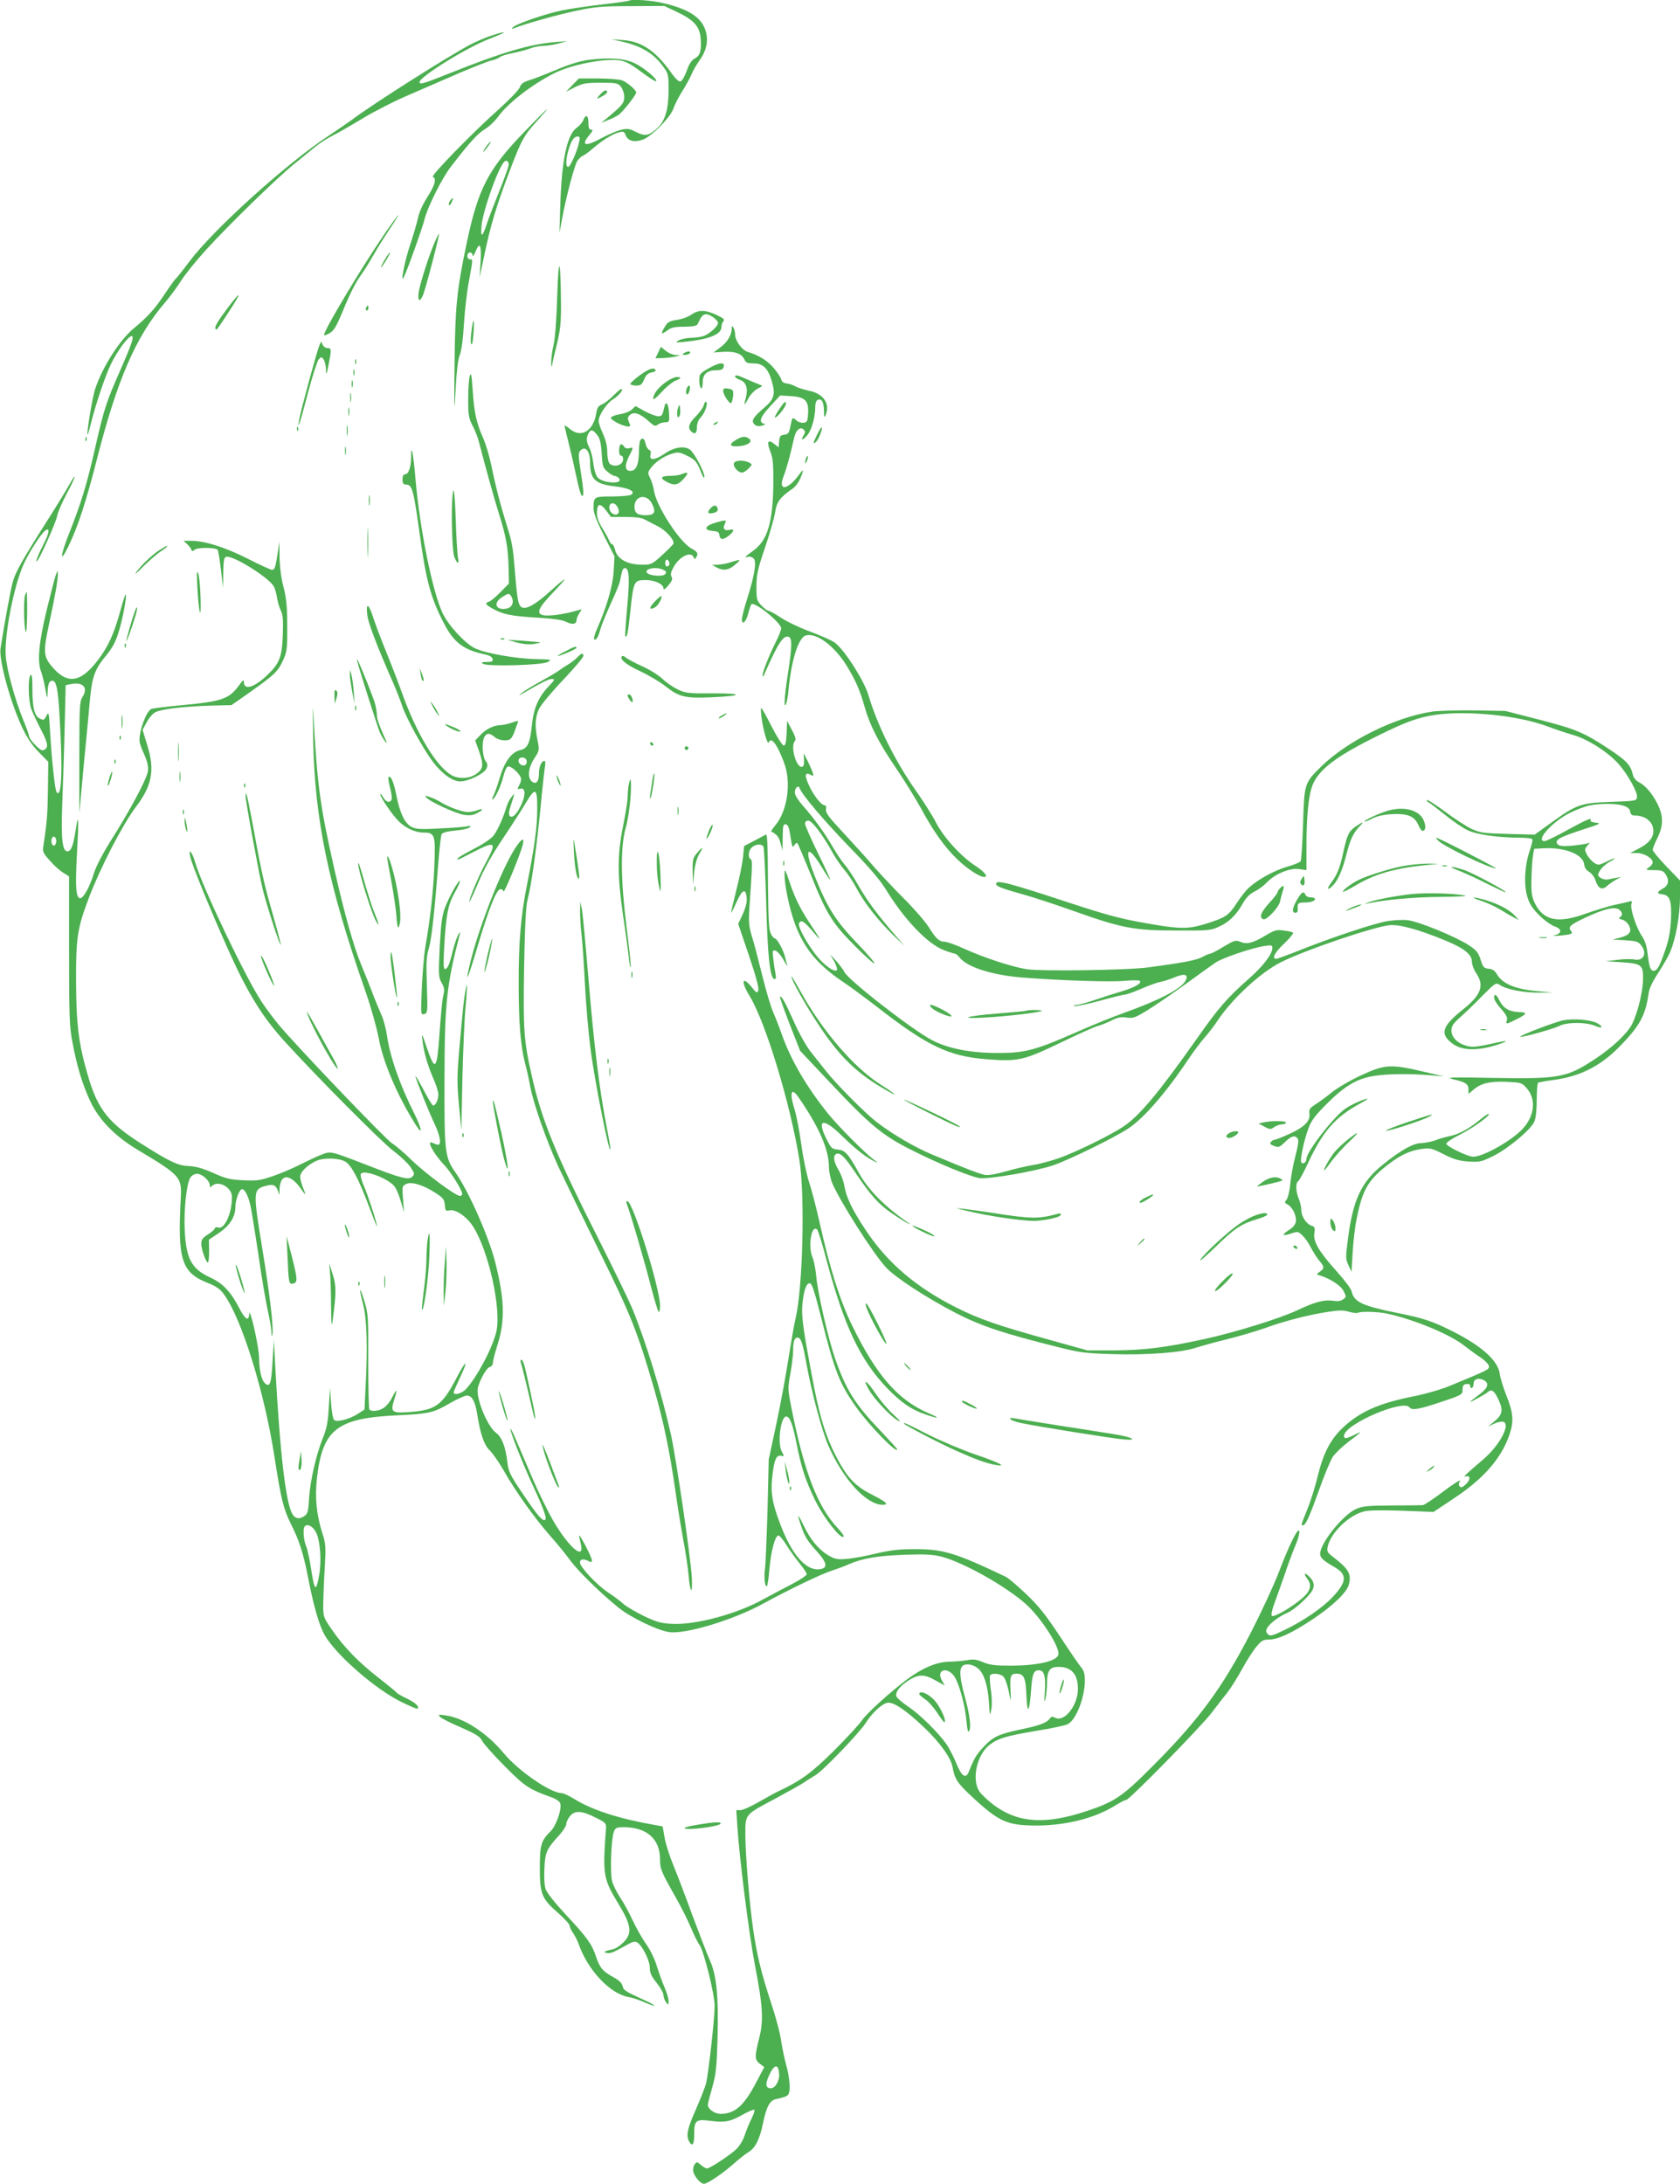 <?xml version="1.0" standalone="no"?>
<!DOCTYPE svg PUBLIC "-//W3C//DTD SVG 20010904//EN"
 "http://www.w3.org/TR/2001/REC-SVG-20010904/DTD/svg10.dtd">
<svg version="1.0" xmlns="http://www.w3.org/2000/svg"
 width="985pt" height="1280pt" viewBox="0 0 985 1280"
 preserveAspectRatio="xMidYMid meet">
<g transform="translate(0,1280) scale(0.1,-0.1)"
fill="#4caf50" stroke="none">
<path d="M3689 12796 c-2 -2 -69 -12 -149 -21 -80 -9 -188 -25 -241 -35 -99
-20 -274 -80 -293 -101 -8 -9 -6 -10 9 -4 65 26 255 79 364 102 110 23 150 27
321 27 l195 1 72 -34 c100 -47 135 -85 141 -155 6 -73 -3 -103 -35 -119 -18
-10 -33 -32 -47 -73 -12 -33 -28 -60 -37 -62 -9 -1 -29 17 -49 45 -92 132
-177 191 -288 198 l-67 5 62 -14 c117 -27 187 -70 244 -150 27 -36 29 -46 29
-131 0 -113 -19 -180 -62 -222 -51 -49 -75 -54 -128 -27 -39 20 -51 22 -88 13
-24 -5 -77 -28 -118 -50 -93 -51 -121 -43 -68 20 20 24 22 31 10 31 -12 0 -16
10 -16 40 0 44 -16 53 -30 16 -5 -13 -22 -33 -39 -45 -57 -41 -88 -191 -96
-456 l-5 -160 16 85 c25 134 72 310 89 337 9 13 24 27 33 30 9 4 37 24 62 46
53 46 114 83 152 92 24 6 29 3 37 -19 13 -32 49 -42 98 -25 51 16 164 131 182
184 7 22 30 67 51 100 21 33 45 77 54 98 8 21 29 57 46 81 41 56 54 114 39
169 -21 80 -93 130 -239 166 -73 19 -199 28 -211 17z m-293 -826 c-9 -49 -50
-143 -63 -148 -17 -5 -17 43 1 102 16 54 32 76 53 76 12 0 14 -7 9 -30z"/>
<path d="M2880 12591 c-30 -10 -83 -32 -116 -49 -118 -60 -581 -353 -699 -443
-22 -16 -80 -56 -130 -89 -251 -164 -680 -551 -824 -742 -40 -54 -77 -100 -82
-103 -5 -4 -33 -43 -63 -88 -57 -87 -103 -137 -181 -201 -85 -70 -188 -233
-229 -362 -15 -48 -49 -254 -43 -261 2 -1 9 21 16 50 34 134 86 289 121 362
38 79 102 165 122 165 16 0 2 -44 -69 -205 -80 -182 -93 -221 -144 -445 -47
-210 -85 -334 -151 -499 -56 -141 -60 -193 -6 -81 55 113 103 261 164 500 122
478 230 727 404 930 26 30 68 87 92 125 25 39 92 122 150 185 135 148 423 428
519 504 41 33 94 76 119 97 25 20 70 49 100 64 30 15 110 61 178 102 68 41
189 103 270 137 81 35 215 93 297 129 83 35 166 68 185 72 19 4 42 13 50 20 8
7 43 18 77 24 35 7 79 19 98 26 19 8 54 15 77 16 24 0 66 7 93 14 l50 14 -65
-5 c-156 -13 -314 -60 -615 -180 -160 -64 -185 -72 -185 -55 0 31 276 202 406
252 110 42 118 54 14 20z"/>
<path d="M3450 12449 c-50 -7 -113 -26 -190 -59 -63 -26 -135 -54 -159 -61
-32 -10 -46 -20 -53 -40 -5 -15 -60 -72 -121 -127 -157 -140 -405 -394 -389
-399 23 -8 12 -50 -33 -119 -27 -43 -49 -91 -55 -125 -7 -30 -27 -100 -46
-156 -33 -98 -60 -242 -34 -183 26 57 108 289 119 334 17 71 103 242 153 307
110 143 160 198 201 222 25 15 60 48 79 75 57 78 195 185 324 251 105 53 296
90 389 77 34 -6 65 -22 126 -68 44 -33 83 -58 86 -54 10 10 -66 75 -121 103
-59 31 -153 38 -276 22z"/>
<path d="M3356 12301 l-38 -39 53 27 c47 23 66 26 152 26 92 0 100 -2 118 -24
10 -13 19 -39 19 -58 0 -36 -10 -49 -90 -116 l-45 -37 39 16 c22 8 49 22 62
30 24 16 104 117 104 132 0 14 -53 60 -83 71 -16 6 -79 11 -141 11 l-112 0
-38 -39z"/>
<path d="M3535 12262 c-5 -4 -17 -16 -25 -26 -15 -19 -14 -19 18 -2 17 9 32
21 32 26 0 12 -11 13 -25 2z"/>
<path d="M3078 12031 c-216 -223 -274 -334 -342 -657 -59 -283 -67 -367 -71
-714 -3 -277 -2 -295 6 -148 6 113 14 180 24 205 10 24 20 92 25 183 5 80 18
195 30 255 24 132 23 125 5 125 -8 0 -15 9 -15 20 0 25 30 27 31 3 0 -10 7 -1
16 20 26 64 36 45 31 -55 l-6 -93 28 131 c37 176 70 286 147 489 71 187 84
211 168 303 95 105 54 69 -77 -67z m-96 -201 c-2 -12 -27 -82 -56 -154 -29
-72 -61 -156 -71 -186 -26 -81 -38 -87 -32 -15 7 83 91 324 130 373 15 19 32
8 29 -18z"/>
<path d="M2850 11940 c-12 -16 -19 -30 -16 -30 2 0 14 14 26 30 12 17 19 30
16 30 -2 0 -14 -13 -26 -30z"/>
<path d="M2640 11625 c-6 -8 -10 -19 -8 -26 2 -6 9 0 16 15 13 29 10 33 -8 11z"/>
<path d="M2247 11418 c-131 -192 -347 -553 -347 -581 0 -5 14 -1 32 10 25 14
39 38 73 118 51 124 78 177 120 235 17 25 46 72 65 105 18 33 59 99 92 148 32
48 56 87 54 87 -3 0 -43 -55 -89 -122z"/>
<path d="M2550 11383 c-33 -74 -87 -243 -95 -295 -7 -53 5 -63 24 -20 14 28
101 362 95 362 -2 0 -13 -21 -24 -47z"/>
<path d="M2268 11298 c-22 -34 -42 -74 -31 -63 14 15 55 85 50 85 -3 0 -11
-10 -19 -22z"/>
<path d="M3267 11065 c-4 -142 -13 -253 -22 -290 -8 -33 -14 -78 -13 -100 0
-25 2 -31 5 -15 2 14 15 71 29 126 20 85 24 125 23 240 -2 266 -14 287 -22 39z"/>
<path d="M1337 10998 c-61 -81 -82 -117 -73 -126 7 -7 3 -12 63 78 91 137 96
161 10 48z"/>
<path d="M2146 10995 c-3 -8 -1 -15 4 -15 6 0 10 7 10 15 0 8 -2 15 -4 15 -2
0 -6 -7 -10 -15z"/>
<path d="M4052 10955 c-18 -13 -55 -26 -83 -30 -42 -6 -54 -12 -70 -39 -27
-44 -24 -50 12 -24 25 19 44 23 102 23 52 1 72 5 77 15 21 45 29 55 47 58 22
3 73 -33 73 -52 0 -17 -50 -63 -83 -75 -16 -6 -49 -11 -75 -11 -26 -1 -58 -7
-72 -15 -23 -13 -21 -14 30 -9 145 14 220 44 220 87 0 13 5 28 12 35 9 9 -1
17 -43 37 -66 30 -104 30 -147 0z"/>
<path d="M2766 10874 c-8 -60 -8 -99 1 -91 7 7 16 137 9 137 -2 0 -6 -21 -10
-46z"/>
<path d="M4290 10872 c0 -36 -27 -80 -69 -110 l-38 -28 61 4 c68 3 105 -11
121 -46 8 -18 18 -22 53 -22 56 0 85 -29 107 -104 23 -78 14 -107 -47 -158
-63 -54 -75 -75 -55 -95 11 -11 23 -13 44 -8 21 6 23 9 11 12 -32 8 -19 41 39
103 l57 62 64 -4 c83 -5 104 -27 100 -102 -3 -45 -6 -51 -26 -54 -13 -2 -32 4
-43 14 -23 21 -24 20 -35 -36 -8 -39 -13 -45 -36 -48 -23 -3 -27 -9 -30 -39
l-3 -35 -27 21 c-36 29 -44 12 -21 -47 15 -38 18 -73 17 -187 -2 -226 -34
-333 -118 -393 -50 -36 -55 -43 -28 -35 10 2 24 -3 32 -12 17 -20 2 -106 -41
-240 -16 -51 -29 -102 -29 -114 0 -39 24 -17 37 33 7 27 15 51 18 54 18 19
175 -108 175 -141 0 -10 -13 -43 -29 -75 -40 -79 -81 -182 -80 -201 0 -10 5
-6 11 9 81 183 111 229 143 217 20 -8 19 -56 -5 -213 -21 -135 -26 -216 -11
-179 5 11 12 52 15 90 18 176 59 300 102 311 61 15 163 -59 235 -173 53 -85
81 -148 109 -248 30 -107 83 -210 186 -361 47 -69 110 -171 141 -227 76 -141
143 -234 216 -304 57 -55 130 -103 157 -103 26 0 4 29 -51 65 -86 56 -187 168
-232 255 -20 40 -73 123 -116 184 -122 173 -227 384 -280 564 -27 88 -146 272
-199 307 -21 14 -85 42 -142 63 -58 21 -134 57 -169 80 -35 23 -69 42 -76 42
-6 0 -24 14 -41 31 -27 29 -29 35 -29 112 1 72 7 101 52 232 28 83 54 175 58
205 8 56 30 87 98 133 27 18 48 51 62 97 6 19 0 16 -22 -15 -67 -90 -123 -95
-89 -7 17 43 40 126 62 226 10 45 36 68 56 48 10 -10 10 -17 0 -33 -21 -33 -7
-33 21 0 26 31 47 106 47 167 0 23 6 37 16 41 22 8 34 -14 35 -67 0 -34 2 -40
9 -25 29 68 -11 128 -98 145 -31 7 -66 18 -78 25 -11 7 -34 15 -50 17 -19 2
-30 10 -33 23 -2 10 -21 40 -43 66 -38 45 -89 77 -153 96 -34 10 -75 65 -75
102 0 14 -5 33 -10 41 -8 12 -10 11 -10 -8z"/>
<path d="M1872 10774 c-15 -36 -107 -375 -117 -429 -14 -80 4 -27 50 150 26
99 55 188 63 198 16 17 17 17 29 1 7 -10 14 -36 14 -58 1 -38 3 -35 15 24 18
90 18 100 -6 100 -12 0 -24 9 -29 21 -7 21 -8 20 -19 -7z"/>
<path d="M3859 10734 l-16 -34 36 1 c20 0 54 4 76 8 38 8 38 9 8 10 -17 0 -44
12 -60 25 l-28 23 -16 -33z"/>
<path d="M4010 10730 c-12 -8 -11 -10 7 -10 12 0 25 5 28 10 8 13 -15 13 -35
0z"/>
<path d="M2082 10680 c0 -14 2 -19 5 -12 2 6 2 18 0 25 -3 6 -5 1 -5 -13z"/>
<path d="M4153 10640 c-50 -29 -53 -33 -53 -70 0 -21 5 -42 10 -45 6 -4 10 10
10 34 0 48 26 71 81 71 28 0 38 5 42 20 8 30 -28 26 -90 -10z"/>
<path d="M2072 10615 c0 -16 2 -22 5 -12 2 9 2 23 0 30 -3 6 -5 -1 -5 -18z"/>
<path d="M3748 10598 c-31 -23 -55 -46 -52 -50 3 -4 19 -8 35 -8 25 0 33 6 45
35 11 26 22 37 44 42 16 3 27 9 24 14 -11 18 -40 8 -96 -33z"/>
<path d="M2754 10595 c-5 -16 -9 -77 -9 -135 0 -93 3 -111 26 -155 14 -27 31
-70 37 -95 45 -173 88 -327 117 -420 43 -136 54 -202 57 -318 l2 -92 -49 -50
c-27 -28 -57 -53 -67 -56 -27 -8 -22 -18 20 -41 60 -34 109 -44 258 -53 99 -6
151 -13 174 -25 35 -18 60 -14 60 10 0 9 7 26 16 40 l15 24 -52 -14 c-72 -19
-153 -28 -178 -20 -37 11 -23 43 54 124 41 43 75 81 75 85 0 4 -34 -24 -77
-63 -87 -80 -147 -115 -173 -101 -21 11 -27 39 -40 200 -13 158 -16 176 -50
285 -35 112 -65 227 -90 351 -11 52 -33 126 -50 163 -38 87 -50 144 -59 279
-6 88 -9 102 -17 77z m246 -1295 c15 -28 3 -59 -25 -66 -65 -16 -88 29 -33 65
41 26 45 26 58 1z"/>
<path d="M4310 10592 c0 -4 13 -13 30 -19 35 -13 47 -51 33 -105 -6 -21 -9
-38 -7 -38 1 0 13 17 24 39 12 21 36 45 54 54 28 14 29 16 11 22 -11 4 -44 18
-74 31 -57 26 -71 29 -71 16z"/>
<path d="M3903 10560 c-45 -33 -73 -70 -73 -96 0 -10 18 4 47 36 26 29 62 59
80 67 39 16 42 23 10 23 -13 0 -41 -14 -64 -30z"/>
<path d="M2062 10550 c0 -19 2 -27 5 -17 2 9 2 25 0 35 -3 9 -5 1 -5 -18z"/>
<path d="M4025 10519 c-6 -19 0 -38 9 -28 10 12 16 49 7 49 -5 0 -13 -9 -16
-21z"/>
<path d="M4240 10508 c0 -10 10 -32 22 -49 20 -26 23 -28 30 -12 3 10 7 30 7
44 1 22 -4 27 -29 31 -24 4 -30 1 -30 -14z"/>
<path d="M3596 10481 c-22 -22 -51 -45 -66 -51 -22 -9 -29 -20 -34 -52 -17
-105 -89 -148 -155 -92 -17 14 -31 23 -31 19 0 -3 11 -51 25 -106 14 -55 34
-143 45 -196 11 -53 24 -101 30 -107 15 -15 13 28 -6 146 -12 77 -13 102 -4
114 31 36 60 2 60 -70 0 -95 31 -124 147 -137 82 -9 122 -31 93 -49 -8 -5 -58
-10 -111 -10 -107 0 -109 -1 -109 -70 0 -26 18 -74 61 -159 l62 -122 -5 -87
c-5 -88 -42 -213 -98 -339 -13 -29 -20 -56 -16 -60 10 -10 24 13 37 62 6 22
33 87 59 145 27 58 51 116 54 130 14 71 17 80 31 80 24 0 28 -63 12 -232 -8
-90 -13 -165 -11 -167 10 -11 16 16 29 141 20 185 21 188 93 188 51 0 102 -24
102 -48 0 -12 8 -7 29 17 22 27 26 39 18 51 -7 13 -4 28 14 59 34 60 101 92
116 55 5 -13 7 -13 14 -2 15 23 10 33 -27 53 -70 38 -207 250 -220 340 -3 22
-13 55 -22 72 -15 31 -15 34 4 60 27 36 77 70 125 84 32 10 44 9 81 -9 53 -25
64 -37 88 -99 11 -29 19 -40 20 -27 0 28 -56 134 -83 157 -32 26 -94 17 -150
-22 -57 -39 -92 -42 -83 -7 4 16 1 26 -8 29 -8 3 -17 19 -21 36 -7 32 -19 39
-31 20 -4 -7 -8 -39 -8 -73 -2 -74 -18 -106 -51 -106 -32 0 -34 34 -5 90 25
49 25 49 -1 43 -14 -4 -25 0 -31 11 -5 9 -13 14 -19 11 -12 -8 -12 -65 0 -65
17 0 20 -29 5 -45 -21 -21 -61 -19 -74 4 -5 11 -10 41 -10 68 0 30 -10 68 -25
101 -14 30 -25 63 -25 75 0 33 47 104 85 127 34 21 65 60 47 60 -4 0 -25 -18
-46 -39z m-92 -234 c14 -19 20 -47 24 -107 4 -74 7 -82 34 -105 16 -14 35 -25
43 -25 7 0 18 -6 24 -14 30 -35 -93 -30 -125 5 -10 12 -21 45 -25 82 -4 34
-15 76 -23 92 -19 35 -20 59 -5 86 13 25 27 21 53 -14z m318 -398 c26 -50 16
-69 -36 -69 -48 0 -66 13 -66 49 0 66 71 80 102 20z m-200 -24 c8 -17 8 -29 1
-36 -13 -13 -41 -1 -48 22 -14 42 28 55 47 14z m-66 -20 l26 -35 87 0 c56 0
95 -5 111 -15 14 -7 48 -25 77 -40 48 -24 100 -82 91 -103 -2 -4 -31 -34 -65
-65 -60 -55 -65 -57 -117 -57 -89 0 -149 34 -161 91 -4 16 -11 29 -16 29 -5 0
-13 10 -18 23 -5 13 -23 45 -40 72 -20 32 -31 62 -31 85 0 61 17 66 56 15z
m367 -299 c6 -15 -1 -26 -15 -26 -4 0 -8 9 -8 20 0 23 15 27 23 6z m-32 -47
c16 -8 18 -13 8 -25 -12 -14 -84 -10 -103 6 -27 26 53 42 95 19z"/>
<path d="M2053 10470 c0 -25 2 -35 4 -22 2 12 2 32 0 45 -2 12 -4 2 -4 -23z"/>
<path d="M4126 10424 c-4 -14 -25 -43 -46 -64 -41 -40 -49 -67 -28 -88 21 -21
34 -13 34 23 0 22 8 43 22 58 25 26 45 84 32 92 -4 3 -11 -7 -14 -21z"/>
<path d="M4572 10406 c-18 -26 -31 -50 -29 -52 9 -9 69 66 65 82 -2 15 -11 8
-36 -30z"/>
<path d="M3895 10414 c-11 -50 -14 -54 -37 -54 -13 1 -48 14 -78 30 l-54 30
-22 -21 c-12 -11 -43 -23 -70 -27 -26 -4 -49 -13 -52 -20 -4 -13 70 -51 100
-52 15 0 16 4 6 25 -9 21 -9 29 4 42 23 22 60 10 108 -33 34 -31 42 -35 56
-23 9 7 28 13 42 14 26 0 27 3 25 49 -2 59 -19 83 -28 40z"/>
<path d="M3978 10417 c-12 -29 -10 -73 3 -60 6 6 9 26 7 44 -2 26 -5 30 -10
16z"/>
<path d="M2043 10385 c0 -22 2 -30 4 -17 2 12 2 30 0 40 -3 9 -5 -1 -4 -23z"/>
<path d="M4190 10320 c-9 -6 -10 -10 -3 -10 6 0 15 5 18 10 8 12 4 12 -15 0z"/>
<path d="M2033 10275 c0 -27 2 -38 4 -22 2 15 2 37 0 50 -2 12 -4 0 -4 -28z"/>
<path d="M1741 10284 c0 -11 3 -14 6 -6 3 7 2 16 -1 19 -3 4 -6 -2 -5 -13z"/>
<path d="M4792 10255 c-26 -53 -27 -62 -8 -45 15 12 41 78 34 85 -2 3 -14 -16
-26 -40z"/>
<path d="M501 10224 c0 -11 3 -14 6 -6 3 7 2 16 -1 19 -3 4 -6 -2 -5 -13z"/>
<path d="M4311 10219 c-44 -27 -29 -41 33 -33 49 7 71 29 45 45 -22 14 -41 11
-78 -12z"/>
<path d="M2023 10155 c0 -22 2 -30 4 -17 2 12 2 30 0 40 -3 9 -5 -1 -4 -23z"/>
<path d="M2410 10117 c0 -56 -15 -97 -35 -97 -10 0 -15 -10 -15 -30 0 -23 5
-30 19 -30 38 0 45 -27 81 -285 38 -278 65 -378 142 -527 59 -115 115 -157
243 -184 26 -6 41 -15 43 -26 3 -15 -4 -18 -35 -18 -31 -1 -35 -2 -20 -11 29
-17 345 -8 379 11 25 14 22 15 -70 17 -117 2 -297 34 -357 63 -58 28 -156 134
-190 206 -59 125 -134 494 -159 787 -13 154 -26 216 -26 124z"/>
<path d="M4726 10115 c-3 -9 -6 -22 -5 -28 0 -7 5 -1 10 12 5 13 8 26 5 28 -2
2 -6 -3 -10 -12z"/>
<path d="M4303 10085 c-7 -19 24 -55 47 -55 9 0 27 11 39 24 23 24 23 24 3 35
-31 16 -82 14 -89 -4z"/>
<path d="M3995 10020 c-11 -5 -41 -9 -67 -9 -55 -1 -61 -14 -18 -36 42 -22 63
-19 93 13 38 40 36 51 -8 32z"/>
<path d="M405 9957 c-16 -29 -74 -124 -130 -212 -145 -228 -186 -301 -201
-359 -12 -43 -52 -262 -71 -387 -10 -69 59 -320 129 -467 27 -57 57 -102 95
-140 l56 -57 -2 -165 c-2 -147 -6 -193 -27 -330 -5 -31 -1 -41 37 -83 23 -27
58 -59 78 -71 l36 -23 0 -434 c0 -381 2 -446 19 -534 26 -143 61 -258 108
-355 51 -107 144 -201 276 -280 249 -149 258 -159 252 -279 -20 -366 4 -440
159 -501 48 -19 71 -35 93 -65 105 -143 239 -574 298 -959 38 -244 52 -300 94
-385 50 -99 74 -173 101 -311 34 -176 67 -290 100 -346 67 -116 300 -318 449
-390 49 -24 91 -42 94 -39 12 12 -12 35 -62 59 -30 14 -57 30 -61 35 -3 6 -52
45 -108 89 -115 89 -203 180 -274 284 -47 69 -48 71 -48 147 1 42 4 137 9 211
7 123 6 141 -13 200 -36 112 -46 216 -32 333 34 282 119 346 481 362 176 8
203 15 299 71 42 24 86 44 98 44 31 0 49 -33 62 -115 17 -110 40 -176 72 -206
17 -16 53 -68 81 -116 70 -124 184 -283 272 -383 42 -47 93 -110 115 -140 43
-62 181 -197 286 -282 72 -58 226 -133 297 -144 93 -15 377 70 553 167 160 87
342 174 405 194 30 10 75 26 98 37 80 34 165 49 322 55 126 4 167 2 220 -11
130 -34 381 -175 498 -281 89 -81 200 -255 187 -295 -12 -37 -120 -62 -275
-63 -94 0 -124 3 -165 20 -41 17 -59 19 -95 12 -25 -4 -72 -8 -105 -9 -70 0
-156 -36 -245 -102 -105 -79 -238 -200 -266 -241 -15 -23 -89 -103 -163 -177
-133 -132 -196 -178 -331 -241 -19 -9 -71 -38 -115 -63 -44 -25 -90 -46 -104
-46 l-24 0 6 -92 c11 -181 68 -631 102 -810 48 -247 53 -330 26 -435 -27 -106
-27 -127 5 -150 l25 -19 -47 -89 c-72 -138 -126 -185 -209 -185 -35 0 -75 28
-75 53 0 6 12 53 26 102 22 78 26 116 31 285 7 243 -6 373 -43 455 -15 33 -62
155 -105 270 -42 116 -93 249 -113 297 -20 48 -42 117 -49 155 l-12 68 -45 8
c-211 37 -366 87 -472 152 -31 19 -64 35 -75 35 -65 0 -253 130 -339 233 -97
118 -234 208 -339 222 -45 7 -48 6 -35 -8 8 -9 64 -37 123 -62 88 -39 111 -53
124 -79 9 -17 68 -84 132 -148 118 -119 142 -135 273 -182 28 -10 50 -25 53
-37 10 -32 -24 -129 -56 -162 -57 -56 -64 -80 -64 -217 0 -152 11 -179 110
-265 36 -32 65 -64 65 -72 0 -8 9 -28 20 -43 11 -16 27 -46 34 -68 53 -150
183 -288 290 -307 21 -3 63 -17 94 -31 30 -13 57 -22 59 -20 3 2 -26 18 -64
35 -111 51 -117 55 -123 81 -4 17 -22 34 -55 52 -61 33 -79 54 -101 121 -23
71 -54 114 -177 245 -64 69 -110 127 -118 149 -7 21 -10 71 -7 122 4 95 12
113 90 198 21 24 38 51 38 61 0 11 9 31 21 46 28 36 70 34 150 -7 59 -29 64
-34 62 -62 -20 -275 -17 -296 73 -444 75 -124 82 -171 32 -223 -19 -20 -47
-40 -64 -43 -51 -11 -62 -18 -36 -22 22 -4 36 2 119 48 33 19 46 22 60 13 29
-18 73 -105 73 -148 0 -29 9 -50 40 -88 22 -28 40 -60 40 -72 0 -12 7 -31 15
-42 14 -18 14 -18 15 7 0 15 -11 51 -24 81 -13 29 -33 86 -45 124 -12 41 -38
94 -62 128 -22 31 -58 94 -79 139 -21 45 -54 106 -74 135 -19 29 -41 72 -47
95 -13 48 -6 247 10 290 9 24 16 27 58 27 136 0 213 -69 213 -190 0 -55 5 -68
94 -225 31 -55 70 -133 87 -174 17 -41 39 -86 50 -100 26 -37 89 -290 89 -359
0 -74 -37 -403 -51 -456 -6 -22 -33 -91 -60 -152 -50 -113 -57 -150 -39 -185
19 -34 30 -20 30 39 0 84 9 92 95 81 86 -11 113 -6 191 37 33 19 64 31 67 28
3 -4 -4 -27 -17 -53 -13 -25 -31 -69 -40 -97 -9 -28 -31 -64 -49 -81 -38 -36
-155 -113 -172 -113 -7 0 -23 9 -36 21 -22 19 -24 19 -37 2 -7 -10 -10 -29 -7
-43 8 -30 43 -70 62 -70 21 0 110 60 175 118 32 28 71 59 88 69 38 22 65 76
84 170 19 93 39 131 74 139 54 12 67 17 74 28 14 20 8 100 -12 170 -10 37 -24
102 -30 143 -5 41 -32 143 -60 226 -58 177 -83 282 -104 427 -22 153 -46 439
-46 556 0 123 -6 115 180 214 74 40 147 81 162 91 15 11 44 29 66 42 45 25
259 248 297 307 40 64 103 120 134 120 37 0 107 -48 207 -143 94 -89 160 -181
169 -235 12 -67 27 -92 104 -164 169 -158 213 -178 394 -178 173 1 342 45 460
120 26 16 53 30 60 30 18 0 437 427 501 511 31 41 73 95 94 121 20 26 59 88
86 138 27 50 65 108 84 130 28 34 39 40 72 40 53 0 134 38 252 116 121 80 203
159 216 205 17 64 0 93 -98 168 -27 20 -31 29 -26 54 17 83 126 188 217 209
27 6 114 7 224 3 l180 -7 120 80 c173 114 279 236 325 373 27 79 23 128 -20
235 -17 43 -34 98 -37 122 -10 77 -107 163 -273 247 -123 62 -172 78 -331 110
-202 41 -251 64 -264 125 -3 15 -42 67 -86 116 -106 118 -141 177 -133 226 5
31 2 37 -15 43 -31 10 -61 54 -61 90 0 18 -7 49 -15 68 -18 43 -20 93 -4 103
7 4 34 55 61 113 84 180 157 263 299 341 30 16 51 30 48 30 -19 0 -95 -33
-132 -59 -68 -47 -227 -252 -227 -293 0 -20 -19 -34 -30 -22 -10 11 15 129 42
202 17 45 40 75 107 142 103 103 173 145 267 162 79 14 211 16 334 6 l85 -7
-125 29 c-187 44 -223 41 -362 -24 -63 -29 -139 -74 -170 -99 -30 -25 -73 -56
-95 -70 -34 -22 -39 -29 -36 -54 7 -43 -28 -78 -114 -118 -42 -19 -81 -35 -88
-35 -7 0 -17 -6 -23 -13 -9 -10 -4 -16 18 -24 26 -10 32 -8 64 23 37 36 57 42
74 21 8 -9 4 -38 -13 -103 -13 -49 -27 -124 -30 -165 -4 -41 -14 -81 -22 -91
-13 -15 -12 -18 6 -28 28 -14 53 -65 49 -98 -2 -18 -15 -35 -40 -51 -47 -30
-41 -39 12 -21 38 13 42 12 66 -11 14 -13 37 -45 49 -70 13 -25 35 -60 49 -77
32 -37 32 -47 4 -66 -21 -15 -21 -16 -2 -21 63 -19 127 -61 142 -93 16 -32 16
-35 -3 -48 -13 -10 -32 -13 -60 -8 -52 7 -106 -7 -209 -56 -102 -48 -369 -131
-546 -169 -224 -49 -351 -65 -525 -66 l-160 0 -230 64 c-292 81 -403 119 -540
188 -233 117 -402 261 -528 451 -80 120 -115 193 -126 259 -4 26 -19 69 -34
94 -30 51 -35 87 -12 96 22 8 49 -19 108 -107 90 -134 138 -188 211 -238 39
-27 82 -54 96 -61 21 -10 22 -9 6 1 -139 96 -236 194 -292 296 -61 110 -79
130 -122 134 -34 3 -39 8 -64 57 -63 124 -23 133 91 21 79 -77 139 -124 191
-149 21 -10 20 -8 -5 10 -56 43 -207 194 -268 269 -128 159 -221 317 -275 472
-17 48 -41 108 -52 133 -11 25 -39 119 -61 208 -22 89 -49 193 -61 230 -17 56
-19 84 -15 155 19 273 19 289 8 296 -17 11 -13 51 7 69 22 20 58 22 68 5 4 -7
11 -152 16 -323 8 -315 22 -445 47 -453 10 -3 12 3 8 29 -4 19 -10 58 -13 88
-6 49 -5 53 12 49 10 -2 32 -26 47 -53 16 -28 26 -42 23 -33 -3 9 -10 34 -15
55 -12 43 -46 103 -59 103 -5 0 -15 12 -23 28 -11 21 -14 83 -16 267 -2 265
-4 317 -13 313 -3 -2 -33 -17 -66 -35 l-61 -32 -7 -68 c-4 -37 -22 -125 -40
-195 -18 -71 -31 -128 -29 -128 2 0 17 30 33 66 33 72 53 80 58 20 2 -24 -6
-56 -23 -94 l-27 -57 63 -185 c42 -126 60 -192 55 -205 -7 -18 -10 -17 -38 18
-57 71 -66 35 -13 -51 94 -154 240 -634 292 -962 33 -208 20 -746 -22 -925 -8
-33 -26 -136 -41 -230 -14 -93 -46 -267 -71 -385 l-46 -215 -7 -295 c-5 -162
-11 -318 -15 -347 -7 -50 0 -111 12 -99 3 3 10 47 14 98 9 107 34 198 53 198
7 0 29 -26 49 -59 20 -32 55 -80 77 -107 22 -27 40 -54 40 -61 0 -7 -39 -33
-87 -58 -49 -25 -124 -65 -168 -89 -151 -85 -396 -151 -533 -144 -65 3 -91 10
-167 46 -49 24 -103 56 -120 71 -16 15 -56 45 -88 66 -66 43 -167 150 -167
177 0 20 21 23 51 8 15 -9 19 -7 19 6 0 15 -66 144 -74 144 -2 0 2 -18 7 -40
31 -113 -61 -41 -160 127 -31 54 -86 166 -121 248 -36 83 -78 183 -95 222 -17
40 -32 71 -34 69 -7 -7 75 -214 136 -344 63 -135 82 -192 63 -192 -18 0 -49
38 -132 162 -69 102 -79 124 -85 175 -10 91 -33 150 -66 174 -46 33 -109 176
-109 249 0 37 49 132 72 138 10 2 18 13 18 26 0 11 12 57 26 101 46 143 43
268 -13 488 -38 150 -154 413 -234 527 -61 87 -64 117 -63 540 1 448 11 551
90 855 4 15 1 14 -10 -5 -8 -14 -22 -56 -32 -95 -19 -80 -30 -105 -46 -105 -8
0 -9 35 -4 123 11 195 22 253 62 325 20 35 33 66 31 69 -8 7 -63 -91 -88 -157
-17 -44 -23 -90 -31 -230 -8 -165 -7 -177 11 -210 17 -30 18 -42 10 -75 -6
-22 -15 -121 -22 -220 -15 -219 -25 -230 -75 -85 -27 81 -31 88 -26 47 8 -72
31 -152 64 -227 17 -38 30 -80 30 -95 0 -30 -16 -65 -30 -65 -6 0 -32 44 -60
98 -28 53 -48 86 -44 72 10 -37 78 -206 113 -280 31 -65 40 -120 20 -120 -6 0
-19 5 -30 10 -43 24 -2 -57 67 -130 37 -39 104 -147 104 -167 0 -7 -6 -13 -13
-13 -25 0 -202 131 -282 209 -44 43 -97 88 -117 100 -35 21 -549 558 -661 691
-30 36 -76 97 -101 135 -95 142 -349 674 -392 821 -17 61 -41 87 -29 33 12
-52 114 -302 224 -548 111 -248 197 -388 326 -531 186 -205 576 -598 643 -647
40 -30 84 -72 99 -94 24 -37 25 -41 10 -56 -21 -21 -65 -10 -262 67 -224 86
-214 84 -273 61 -28 -11 -87 -39 -131 -61 -44 -22 -115 -52 -158 -66 -68 -23
-90 -26 -168 -22 -77 4 -102 10 -175 43 -61 27 -101 38 -140 40 -64 2 -111 23
-281 131 -194 123 -257 203 -314 401 -54 183 -68 299 -69 548 -1 259 7 312 74
490 66 175 199 433 277 536 94 123 112 215 67 359 l-28 92 24 45 c13 24 35 50
50 58 36 19 167 34 321 39 l126 3 69 48 c186 131 202 145 236 220 20 45 23 65
22 195 0 114 -5 163 -22 230 -14 52 -22 120 -23 175 l-1 90 -9 -60 c-13 -88
-18 -105 -34 -105 -8 0 -72 29 -142 65 -133 67 -252 105 -331 105 l-46 0 21
-19 c12 -11 23 -26 25 -33 4 -11 8 -10 21 1 17 13 119 12 133 -1 3 -4 12 -55
19 -115 l13 -108 1 88 c1 67 4 89 16 93 34 13 242 -114 279 -171 7 -11 16 -41
20 -67 4 -26 14 -61 23 -78 12 -24 14 -56 11 -143 -5 -129 -19 -165 -90 -233
-75 -73 -138 -92 -138 -43 0 18 -5 15 -30 -20 -57 -78 -100 -93 -340 -115 -86
-8 -163 -18 -172 -21 -30 -12 -74 -131 -70 -189 0 -11 13 -47 28 -79 19 -44
25 -70 21 -98 -6 -44 -106 -232 -222 -414 -45 -72 -83 -146 -95 -185 -24 -79
-61 -145 -80 -145 -24 0 -29 63 -20 240 13 230 11 271 -6 163 -14 -95 -27
-128 -49 -128 -30 0 -38 77 -30 280 4 107 11 307 14 445 l6 249 30 6 c72 15
104 -21 68 -76 -16 -26 -18 -56 -18 -354 l0 -325 26 280 c15 154 32 331 37
392 13 130 29 173 96 253 33 40 53 76 70 130 25 78 51 218 43 226 -2 3 -17
-42 -32 -98 -36 -131 -70 -207 -130 -286 -102 -134 -179 -146 -269 -41 -52 61
-54 89 -17 258 34 158 51 254 50 286 l0 20 -10 -20 c-5 -11 -29 -103 -54 -205
-47 -193 -58 -307 -34 -367 6 -15 17 -59 24 -98 11 -61 13 -65 14 -28 1 52 9
73 27 73 25 0 34 -47 44 -219 18 -309 11 -478 -19 -433 -9 16 -28 189 -38 361
-6 104 -7 111 -20 87 -15 -29 -17 -30 -43 -16 -28 15 -40 65 -40 168 0 70 -3
93 -11 85 -16 -16 -13 -150 4 -198 8 -22 34 -77 58 -123 43 -83 46 -108 10
-120 -14 -5 -81 64 -81 84 0 7 -16 51 -35 97 -45 111 -94 285 -101 367 -11
117 46 415 105 544 30 66 98 173 124 194 29 25 28 -7 -3 -68 -37 -73 -52 -110
-44 -110 10 0 113 228 119 266 4 22 30 81 57 132 53 98 63 138 13 49z m-75
-2087 c0 -10 -5 -22 -10 -25 -13 -8 -24 20 -16 41 8 20 26 9 26 -16z m4345
-1492 c123 -175 185 -314 185 -416 0 -28 9 -71 20 -98 47 -109 240 -412 314
-492 55 -60 237 -178 410 -268 148 -76 279 -120 601 -200 125 -32 159 -36 320
-41 205 -6 400 9 485 37 31 10 113 33 183 50 70 17 170 47 222 65 114 42 260
79 372 96 65 10 91 10 123 0 22 -6 45 -9 51 -6 15 10 120 7 174 -5 156 -34
367 -121 451 -188 27 -21 70 -53 97 -70 27 -19 47 -41 47 -51 0 -19 -5 -21
-230 -114 -47 -20 -141 -47 -210 -61 -209 -41 -323 -93 -424 -191 -68 -67
-109 -148 -140 -277 -14 -58 -41 -146 -61 -194 -40 -100 -38 -94 -25 -94 15 0
38 51 96 213 29 83 65 167 78 188 14 20 53 58 88 85 85 64 90 70 41 45 -49
-25 -63 -26 -63 -7 0 67 352 219 385 166 11 -18 58 -10 185 33 123 41 125 43
125 72 0 23 5 31 23 33 15 2 22 -2 22 -13 0 -9 5 -13 10 -10 6 3 10 15 10 26
0 25 25 35 56 21 39 -18 30 -48 -26 -88 -27 -20 -50 -38 -50 -40 0 -5 89 44
105 58 20 18 37 6 61 -46 29 -63 23 -89 -28 -130 l-33 -27 37 17 c20 9 44 14
53 10 43 -16 -25 -141 -121 -222 -96 -82 -120 -104 -103 -98 30 10 33 -17 5
-44 -19 -19 -29 -23 -37 -15 -8 8 -8 17 1 32 6 12 -34 -13 -95 -59 -58 -44
-113 -81 -123 -82 -9 -1 -91 -2 -182 -2 -138 -1 -172 -4 -208 -20 -77 -33
-212 -201 -212 -263 0 -23 18 -40 82 -77 78 -44 76 -86 -8 -176 -59 -63 -171
-140 -279 -192 -78 -37 -88 -40 -102 -26 -11 12 -12 20 -4 35 13 26 72 70 117
89 42 17 130 97 149 134 15 29 7 56 -24 84 -24 22 -28 11 -6 -18 28 -36 19
-71 -29 -113 -59 -52 -168 -115 -179 -104 -5 5 0 33 13 68 12 32 39 108 60
168 20 61 49 139 64 174 15 34 26 73 24 85 -5 30 -57 -73 -119 -236 -27 -72
-101 -232 -165 -357 -169 -327 -307 -514 -579 -786 -174 -175 -221 -206 -380
-259 -245 -82 -405 -72 -548 34 -37 28 -76 65 -87 83 -44 72 -11 214 62 270
50 38 96 52 274 82 88 14 169 32 182 38 74 36 135 275 84 330 -11 12 -68 95
-127 185 -86 130 -126 180 -200 250 -50 48 -103 92 -116 99 -298 142 -367 163
-538 163 -90 0 -141 -6 -226 -26 -60 -15 -138 -29 -172 -31 -54 -5 -68 -2
-107 21 -56 33 -106 93 -145 176 -37 77 -40 70 -9 -18 16 -47 38 -81 81 -128
69 -75 74 -107 19 -112 -78 -8 -161 89 -226 261 -51 133 -60 194 -46 301 11
85 23 110 52 103 16 -5 17 -3 1 26 -27 54 -4 215 30 204 20 -6 35 -47 57 -157
29 -146 53 -219 111 -337 49 -100 149 -227 165 -210 4 4 -13 28 -38 54 -114
123 -191 321 -264 681 -26 132 -26 133 -10 221 9 49 16 109 16 134 0 55 8 77
26 77 20 0 31 -33 53 -158 31 -169 90 -389 128 -476 87 -198 223 -346 318
-346 39 0 22 16 -56 56 -93 46 -140 91 -192 182 -74 129 -116 252 -156 462
-61 318 -73 405 -67 470 8 87 24 132 45 128 12 -2 28 -52 66 -203 78 -310 107
-385 203 -520 76 -108 242 -279 242 -250 0 4 -44 52 -98 109 -147 153 -202
239 -266 424 -41 119 -103 387 -111 487 -4 39 -13 87 -22 107 -27 65 -5 194
28 161 6 -6 31 -87 55 -179 104 -389 198 -587 357 -752 82 -84 140 -124 222
-152 80 -28 92 -24 21 6 -182 78 -308 223 -450 515 -72 147 -131 336 -192 609
-19 85 -46 187 -59 227 -14 40 -35 139 -46 219 -11 80 -29 173 -39 207 -22 68
-25 107 -10 107 5 0 16 -10 25 -22z m-2650 -387 c36 -22 78 -101 141 -269 24
-64 43 -113 44 -108 0 19 -52 179 -76 234 -14 31 -22 62 -19 70 12 32 169 -27
201 -76 10 -15 26 -54 35 -87 l18 -60 -6 77 c-6 75 -5 77 20 89 32 14 100 -7
172 -54 43 -28 50 -37 53 -69 3 -35 5 -37 30 -32 35 7 102 -40 137 -97 90
-142 164 -477 136 -610 -21 -95 -112 -268 -179 -341 -24 -26 -72 -39 -72 -19
0 5 16 42 35 82 54 113 41 116 -17 5 -86 -165 -123 -192 -285 -203 -98 -7
-105 1 -80 78 18 59 14 62 -13 10 -10 -22 -31 -49 -46 -60 -28 -22 -78 -28
-89 -11 -3 6 -6 133 -6 283 1 260 0 276 -23 352 -30 97 -33 80 -6 -25 21 -82
26 -253 13 -489 l-6 -123 -36 -23 c-49 -33 -127 -53 -142 -38 -7 7 -15 52 -18
100 l-6 88 -7 -111 c-5 -90 -12 -126 -36 -185 -40 -102 -73 -247 -80 -352 -4
-74 -8 -90 -26 -102 -29 -21 -53 -18 -70 8 -40 60 -75 361 -103 882 l-7 140
-8 -124 c-7 -128 -15 -154 -42 -131 -22 17 -36 74 -37 150 0 65 -56 310 -58
258 -2 -46 -24 -32 -59 36 -48 94 -97 145 -167 177 -112 51 -144 110 -152 280
-6 118 11 272 33 307 9 13 25 22 40 22 29 0 74 -41 74 -67 0 -13 3 -14 12 -5
37 37 118 -7 118 -63 0 -97 -43 -192 -81 -180 -10 4 -19 2 -19 -4 0 -6 -18
-22 -40 -36 -32 -20 -40 -31 -40 -55 0 -32 28 -110 39 -110 4 0 7 30 7 67 l-1
67 57 38 c64 43 98 95 98 153 0 41 24 105 39 105 17 0 38 -42 50 -99 6 -29 27
-157 46 -285 18 -127 43 -273 54 -323 12 -51 22 -110 22 -130 1 -27 3 -31 6
-14 8 40 -16 239 -58 495 -56 343 -56 355 18 375 44 12 59 6 72 -27 l9 -27 1
33 c3 98 66 95 134 -8 21 -30 21 -23 2 23 -8 20 -15 47 -15 61 0 27 45 70 95
92 45 20 134 17 170 -5z m-171 -2175 c24 -49 32 -169 17 -250 -18 -100 -27
-93 -47 38 -8 54 -21 113 -29 133 -16 37 -20 105 -8 117 17 17 49 -1 67 -38z
m3880 -795 c35 -29 57 -98 64 -194 5 -86 6 -89 14 -47 5 27 4 75 -3 117 -5 40
-8 77 -4 83 10 16 61 11 78 -7 14 -16 27 -59 41 -133 3 -14 3 8 1 48 -5 89 0
102 35 102 43 0 54 -22 58 -128 5 -114 17 -102 27 28 7 99 15 120 46 120 31 0
41 -35 35 -123 -4 -62 -3 -72 4 -42 5 22 9 66 9 97 1 67 17 88 67 88 76 0 114
-43 114 -129 0 -97 -80 -198 -134 -169 -15 8 -22 7 -30 -4 -19 -26 -58 -41
-168 -64 -133 -28 -165 -43 -222 -104 -42 -45 -54 -65 -85 -143 -18 -46 -42
-30 -73 45 -15 37 -41 89 -59 115 -47 67 -154 173 -225 221 -34 22 -64 49 -68
58 -9 24 18 61 72 95 58 37 92 37 158 -1 l53 -29 -16 28 c-37 64 31 86 73 24
28 -42 64 -174 71 -265 5 -51 9 -66 16 -53 12 22 2 101 -29 211 -29 107 -31
159 -6 173 21 12 60 4 86 -18z m-1166 -2374 c4 -42 -22 -87 -49 -87 -28 0 -33
22 -14 66 31 74 58 83 63 21z"/>
<path d="M5080 5136 c25 -67 110 -220 117 -212 7 7 -108 236 -118 236 -5 0 -4
-11 1 -24z"/>
<path d="M5315 4790 c10 -11 20 -20 23 -20 3 0 -3 9 -13 20 -10 11 -20 20 -23
20 -3 0 3 -9 13 -20z"/>
<path d="M5092 4659 c30 -55 127 -159 169 -183 26 -15 20 -7 -23 33 -32 29
-78 84 -104 122 -49 75 -80 95 -42 28z"/>
<path d="M5640 4585 c0 -8 82 -47 87 -41 3 2 -13 14 -36 25 -41 22 -51 25 -51
16z"/>
<path d="M5924 4482 c3 -6 30 -15 59 -22 87 -19 548 -93 607 -97 89 -7 48 14
-60 31 -52 9 -198 31 -325 51 -126 20 -243 39 -259 42 -19 4 -27 2 -22 -5z"/>
<path d="M5300 4456 c0 -7 203 -113 306 -159 111 -50 172 -72 228 -83 77 -14
26 13 -116 61 -79 27 -203 80 -277 117 -136 69 -141 71 -141 64z"/>
<path d="M4606 4186 c6 -54 23 -108 22 -71 0 11 -6 43 -14 70 l-13 50 5 -49z"/>
<path d="M8380 4189 c-22 -18 -22 -19 -3 -10 12 6 25 16 28 21 9 15 3 12 -25
-11z"/>
<path d="M4631 4074 c0 -11 3 -14 6 -6 3 7 2 16 -1 19 -3 4 -6 -2 -5 -13z"/>
<path d="M2022 5620 c0 -8 6 -31 13 -50 7 -19 13 -28 13 -20 0 8 -6 31 -13 50
-7 19 -13 28 -13 20z"/>
<path d="M2506 5524 c-3 -26 -6 -77 -6 -113 0 -36 -7 -115 -15 -175 -8 -61
-13 -111 -11 -113 11 -11 38 184 43 305 6 142 1 183 -11 96z"/>
<path d="M1686 5430 c6 -150 8 -160 34 -153 26 7 25 25 -10 163 l-30 115 6
-125z"/>
<path d="M2608 5401 c-5 -52 -7 -131 -7 -175 l2 -81 9 85 c5 47 7 126 6 175
l-3 90 -7 -94z"/>
<path d="M1382 5385 c0 -11 13 -58 28 -105 16 -47 27 -71 24 -53 -8 47 -52
181 -52 158z"/>
<path d="M1935 5340 c3 -30 6 -118 6 -195 2 -117 3 -130 10 -80 21 159 21 198
0 265 l-21 65 5 -55z"/>
<path d="M2253 5285 c0 -33 2 -45 4 -27 2 18 2 45 0 60 -2 15 -4 0 -4 -33z"/>
<path d="M2101 5274 c0 -11 3 -14 6 -6 3 7 2 16 -1 19 -3 4 -6 -2 -5 -13z"/>
<path d="M1758 4255 c-11 -58 -10 -81 3 -68 5 5 9 32 7 59 l-3 49 -7 -40z"/>
<path d="M6221 2919 c-7 -22 -11 -43 -8 -45 2 -2 9 14 16 37 7 22 11 43 8 45
-2 2 -9 -14 -16 -37z"/>
<path d="M5390 2871 c0 -5 15 -18 33 -30 18 -11 50 -47 72 -80 21 -33 41 -59
43 -56 13 13 -33 108 -69 139 -36 34 -79 48 -79 27z"/>
<path d="M2657 9921 c-14 -63 -8 -348 7 -386 19 -45 29 -45 21 -1 -4 19 -10
121 -13 227 -5 124 -10 182 -15 160z"/>
<path d="M2163 9865 c0 -27 2 -38 4 -22 2 15 2 37 0 50 -2 12 -4 0 -4 -28z"/>
<path d="M4165 9820 c-22 -25 -15 -35 20 -26 17 4 25 12 23 23 -5 25 -22 26
-43 3z"/>
<path d="M2154 9620 c0 -80 2 -112 3 -72 2 39 2 105 0 145 -1 39 -3 7 -3 -73z"/>
<path d="M4200 9738 c-68 -19 -79 -45 -22 -50 30 -2 38 -7 40 -25 4 -29 22
-29 56 -2 32 26 34 41 2 33 -29 -7 -41 9 -26 36 12 23 6 24 -50 8z"/>
<path d="M940 9579 c-42 -25 -114 -93 -142 -134 -12 -16 6 -3 38 31 33 33 79
73 102 89 36 24 49 35 40 35 -2 0 -19 -9 -38 -21z"/>
<path d="M4285 9505 c-22 -8 -56 -14 -75 -15 l-35 -1 25 -14 c39 -22 73 -18
110 15 38 32 35 34 -25 15z"/>
<path d="M1157 9360 c9 -160 23 -209 19 -65 -2 66 -8 131 -14 145 -8 19 -9 -1
-5 -80z"/>
<path d="M146 9308 c-8 -32 -6 -178 4 -208 5 -16 8 23 9 103 1 70 -1 127 -3
127 -2 0 -6 -10 -10 -22z"/>
<path d="M3840 9275 c-36 -37 -36 -54 0 -35 19 10 46 58 37 66 -2 2 -19 -12
-37 -31z"/>
<path d="M2153 9198 c5 -48 57 -184 151 -398 18 -41 43 -104 55 -140 24 -72
122 -249 179 -325 54 -71 115 -115 161 -115 47 0 139 45 153 75 8 18 7 29 -6
46 -18 27 -22 110 -6 140 14 24 31 24 60 -1 26 -22 82 -27 97 -7 6 6 15 26 21
42 5 17 13 37 17 47 6 15 3 15 -32 3 -21 -8 -51 -14 -66 -15 -41 0 -88 -23
-121 -59 l-30 -31 23 -64 c28 -80 25 -104 -18 -133 -39 -27 -98 -30 -139 -9
-91 48 -209 243 -297 490 -24 67 -66 175 -93 241 -27 66 -60 153 -73 193 -27
85 -44 94 -36 20z"/>
<path d="M791 9217 c-15 -38 -51 -164 -50 -173 1 -10 33 79 54 149 14 48 11
65 -4 24z"/>
<path d="M2938 9053 c7 -3 16 -2 19 1 4 3 -2 6 -13 5 -11 0 -14 -3 -6 -6z"/>
<path d="M3030 9034 c35 -9 71 -13 98 -9 24 4 42 8 40 9 -1 2 -46 6 -98 10
l-95 6 55 -16z"/>
<path d="M731 9014 c0 -11 3 -14 6 -6 3 7 2 16 -1 19 -3 4 -6 -2 -5 -13z"/>
<path d="M3318 8984 c-27 -13 -48 -26 -48 -28 0 -7 110 39 110 47 0 11 -12 8
-62 -19z"/>
<path d="M3384 8946 c-11 -11 -34 -29 -50 -39 -16 -9 -43 -27 -61 -40 -17 -12
-67 -41 -110 -65 -43 -23 -89 -52 -103 -63 -23 -19 -22 -19 13 1 96 56 143 80
160 80 23 0 22 -2 -18 -45 -59 -62 -87 -128 -97 -230 -10 -100 -25 -132 -66
-141 -56 -13 -96 -70 -127 -179 -10 -33 -24 -73 -32 -89 -8 -15 -10 -25 -4
-21 17 10 47 75 62 134 7 29 19 56 27 58 14 6 57 -30 73 -59 7 -12 5 -27 -5
-47 -15 -27 -14 -29 3 -24 30 8 35 -29 11 -86 -26 -59 -55 -90 -71 -74 -8 8
-6 29 10 75 20 61 20 62 1 38 -11 -14 -24 -38 -29 -55 -18 -63 -53 -141 -76
-171 -14 -19 -61 -51 -114 -78 -50 -26 -93 -51 -96 -56 -9 -15 -6 -14 88 35
135 69 142 62 72 -68 -42 -78 -99 -216 -93 -223 2 -2 26 50 53 114 33 79 80
162 142 255 51 76 112 170 134 208 58 97 69 92 69 -28 0 -110 -16 -227 -60
-448 -36 -181 -50 -338 -49 -585 0 -221 11 -359 37 -460 11 -41 25 -104 31
-140 20 -103 95 -316 166 -471 37 -78 145 -302 241 -497 185 -375 222 -469
319 -802 57 -198 91 -363 126 -605 11 -82 32 -208 45 -280 14 -71 27 -164 31
-205 9 -111 25 -124 19 -15 -7 122 -91 693 -122 835 -54 243 -146 543 -228
743 -20 47 -103 218 -184 379 -265 523 -347 723 -406 991 -45 198 -49 265 -43
632 5 250 10 355 21 395 22 82 53 308 76 545 11 116 23 222 26 238 3 16 1 27
-5 27 -16 0 -31 -35 -31 -72 0 -46 -14 -66 -37 -52 -32 20 -28 79 8 136 32 49
32 51 21 107 -17 83 -15 139 9 187 11 23 74 99 140 168 65 69 119 132 119 141
0 20 -11 18 -36 -9z m-297 -602 c3 -8 1 -20 -4 -25 -14 -14 -43 0 -43 22 0 24
38 26 47 3z"/>
<path d="M3647 8954 c-16 -17 22 -49 106 -88 51 -24 118 -64 151 -90 78 -61
114 -70 268 -63 187 8 192 24 6 23 -140 -1 -157 1 -203 22 -27 13 -68 41 -90
62 -22 22 -76 55 -120 75 -44 20 -87 43 -96 51 -9 8 -18 11 -22 8z"/>
<path d="M2096 8920 c11 -47 116 -375 130 -410 8 -19 24 -46 35 -60 12 -15 5
5 -16 50 -19 41 -35 88 -35 105 0 16 -5 48 -11 70 -10 36 -74 197 -99 250 -9
17 -9 16 -4 -5z"/>
<path d="M2466 8850 c6 -36 11 -46 18 -39 2 2 -3 20 -10 39 l-14 35 6 -35z"/>
<path d="M2051 8845 c0 -16 7 -61 14 -100 l14 -70 -5 71 c-3 39 -9 84 -14 100
l-8 29 -1 -30z"/>
<path d="M1961 8720 l1 -45 11 33 c7 24 7 36 -1 44 -9 9 -12 1 -11 -32z"/>
<path d="M3680 8722 c0 -5 7 -17 15 -28 15 -19 20 -8 9 20 -6 17 -24 22 -24 8z"/>
<path d="M1836 8475 c8 -476 88 -861 309 -1492 31 -89 64 -209 75 -265 24
-140 110 -341 217 -510 42 -68 38 -28 -6 61 -86 170 -145 339 -162 461 -6 41
-21 98 -35 127 -13 29 -37 87 -53 130 -16 43 -44 112 -61 153 -46 109 -102
310 -159 563 -87 386 -101 492 -125 937 -2 36 -2 -38 0 -165z"/>
<path d="M2534 8665 c8 -16 22 -39 31 -50 15 -19 15 -18 1 10 -8 17 -22 39
-31 50 -15 19 -15 18 -1 -10z"/>
<path d="M2082 8650 c0 -14 2 -19 5 -12 2 6 2 18 0 25 -3 6 -5 1 -5 -13z"/>
<path d="M4465 8594 c8 -68 36 -164 42 -146 10 28 34 8 62 -51 16 -34 35 -83
40 -107 26 -111 0 -248 -59 -322 -18 -22 -30 -40 -29 -41 35 -19 45 -31 55
-68 l12 -44 1 78 c1 69 3 78 18 75 14 -2 20 -20 28 -73 9 -60 12 -67 22 -50 6
11 15 17 18 13 4 -4 38 -85 77 -180 92 -232 128 -290 260 -422 59 -60 111
-106 115 -103 3 4 -43 58 -103 120 -121 126 -172 204 -241 377 -71 174 -54
212 32 72 27 -45 50 -80 52 -78 2 2 -30 72 -72 157 -41 84 -75 161 -75 171 0
11 7 18 19 18 22 0 84 -82 141 -185 18 -33 50 -79 70 -103 21 -23 54 -74 74
-112 44 -83 130 -192 217 -275 l63 -60 -55 63 c-108 125 -167 206 -215 290
-27 48 -63 103 -80 122 -17 19 -49 67 -71 105 -48 83 -112 171 -176 243 -28
32 -47 62 -47 77 0 26 21 46 28 26 12 -37 144 -192 291 -344 116 -119 182
-196 216 -252 108 -176 244 -318 339 -354 31 -12 61 -21 66 -21 5 0 17 -11 27
-23 44 -56 191 -103 371 -117 240 -18 514 -27 597 -19 44 4 84 4 88 0 14 -14
-32 -40 -108 -62 -38 -11 -109 -34 -156 -50 -48 -16 -97 -30 -110 -30 -16 -1
-18 -3 -7 -6 9 -2 75 12 146 31 71 20 137 36 146 36 10 0 52 15 94 33 43 19
93 37 112 41 19 3 59 16 88 28 58 24 83 17 63 -20 -25 -48 -153 -114 -356
-187 -66 -23 -199 -77 -295 -120 -231 -101 -291 -117 -450 -117 -160 0 -292
26 -387 76 -119 63 -494 355 -513 400 -5 11 -26 39 -45 61 l-37 40 24 -42 c12
-23 19 -45 15 -49 -16 -16 -81 33 -128 95 -56 74 -104 165 -94 180 14 23 28
13 94 -64 38 -46 33 -33 -19 45 -64 95 -98 162 -129 255 -28 83 -31 87 -31 49
0 -64 28 -198 60 -286 54 -148 135 -245 290 -348 36 -24 121 -87 190 -140 299
-233 424 -292 650 -309 180 -14 212 -6 427 97 103 50 202 94 218 98 17 4 52
18 79 31 38 20 58 23 90 19 38 -6 50 -2 121 41 44 27 145 96 225 154 80 58
159 115 177 127 37 26 216 87 286 97 42 7 47 5 47 -12 0 -35 -56 -108 -136
-178 -129 -114 -179 -171 -308 -355 -223 -316 -336 -451 -429 -513 -78 -52
-279 -150 -377 -185 -47 -16 -116 -35 -155 -41 -38 -6 -110 -23 -158 -37 -52
-15 -102 -24 -120 -21 -31 5 -97 30 -310 119 -101 42 -230 117 -327 191 -68
53 -233 218 -297 299 -26 33 -68 86 -92 116 -24 31 -68 109 -97 175 -51 114
-72 152 -81 144 -2 -3 24 -74 57 -160 l61 -156 166 -176 c247 -263 317 -321
496 -410 158 -79 329 -149 388 -160 51 -9 329 39 435 75 99 35 359 162 440
216 91 60 222 211 354 409 29 43 70 97 90 120 20 22 56 68 79 103 87 130 253
283 373 343 139 70 536 205 634 216 58 6 168 -24 327 -89 113 -47 157 -82 157
-126 0 -16 11 -46 25 -66 49 -72 29 -128 -74 -210 -118 -94 -137 -138 -83
-188 53 -51 132 -61 246 -32 65 17 116 41 61 29 -151 -33 -167 -35 -207 -25
-53 15 -88 50 -88 90 0 25 10 41 52 78 29 26 88 82 130 126 77 77 79 78 103
62 39 -26 143 -46 230 -44 l80 1 -85 7 c-133 11 -209 42 -243 99 -12 21 -26
31 -49 33 -28 3 -33 8 -47 53 -14 43 -24 55 -71 86 -76 49 -292 138 -355 145
-29 4 -83 1 -120 -5 -81 -14 -309 -90 -500 -165 -77 -31 -146 -56 -152 -56
-29 0 -9 38 48 91 33 32 56 60 50 63 -5 3 -30 9 -55 12 -40 6 -52 3 -107 -30
-74 -44 -109 -53 -148 -36 -27 11 -35 8 -97 -29 -37 -23 -73 -41 -79 -41 -5 0
-27 -9 -47 -20 -33 -18 -112 -33 -313 -60 -119 -17 -630 -24 -715 -11 -87 14
-248 66 -371 122 -48 22 -97 39 -110 39 -33 1 -50 16 -93 85 -21 33 -86 108
-144 166 -59 59 -137 142 -175 185 -37 44 -117 132 -178 198 -90 96 -110 123
-106 142 3 15 -1 24 -8 24 -20 0 -65 58 -92 117 -27 58 -24 80 9 62 18 -10 19
-8 13 13 -4 12 -18 43 -30 68 l-23 45 2 -40 c1 -30 -3 -40 -14 -40 -34 0 -67
124 -39 152 7 7 3 26 -18 64 l-28 54 -3 -72 c-2 -54 -7 -73 -17 -73 -7 0 -39
50 -70 110 -31 61 -58 110 -62 110 -3 0 -2 -25 2 -56z"/>
<path d="M8397 8629 c-220 -33 -498 -172 -653 -324 -96 -95 -97 -97 -104 -336
-4 -113 -10 -211 -14 -217 -4 -6 -39 -21 -79 -32 -78 -23 -172 -75 -226 -124
-18 -17 -50 -58 -71 -91 -45 -70 -66 -84 -178 -119 -107 -33 -154 -33 -365 5
-138 24 -225 48 -442 119 -348 115 -425 135 -425 110 0 -14 25 -25 150 -60 63
-17 202 -63 309 -101 278 -99 350 -113 596 -113 188 -1 203 0 251 22 60 27
101 67 141 137 20 35 41 56 70 70 22 11 54 35 71 53 46 49 134 86 188 78 l44
-6 0 143 c0 181 13 304 38 361 40 90 139 164 375 281 167 83 241 110 342 125
193 27 491 -4 662 -69 43 -16 110 -39 150 -50 85 -25 203 -101 263 -169 54
-61 112 -166 108 -194 -3 -22 -6 -23 -153 -28 -177 -6 -202 -15 -354 -125
l-93 -67 -157 4 c-143 4 -161 6 -214 30 -31 15 -99 59 -151 98 -51 38 -99 70
-107 70 -9 0 -6 -5 6 -12 11 -6 56 -41 100 -76 44 -36 103 -76 132 -89 55 -26
175 -42 305 -43 37 0 69 -4 72 -9 3 -5 -4 -35 -15 -67 -29 -84 -36 -196 -15
-267 13 -45 29 -69 70 -111 30 -30 71 -59 91 -66 44 -15 44 -41 0 -52 -17 -4
-3 -5 30 -2 71 7 80 11 65 29 -18 22 -3 35 84 76 105 49 167 65 195 50 23 -13
28 -36 9 -47 -9 -6 -5 -10 12 -14 14 -3 32 -18 40 -33 20 -37 5 -58 -51 -73
l-44 -11 74 -4 c62 -4 76 -8 92 -28 39 -48 16 -96 -39 -85 -17 4 -62 3 -99 -2
l-68 -8 93 -6 c119 -8 128 -16 125 -106 -2 -74 -33 -195 -64 -257 -28 -54
-114 -136 -214 -202 -167 -111 -211 -120 -600 -113 -261 5 -284 4 -231 -9 70
-16 86 -27 86 -60 l0 -25 30 26 c45 37 95 49 194 45 84 -4 89 -5 116 -36 58
-65 49 -162 -23 -240 -64 -69 -230 -163 -290 -163 -31 0 -157 61 -157 76 0 8
33 30 73 50 78 39 177 109 177 124 0 6 -25 -10 -55 -35 -66 -54 -121 -83 -178
-95 -23 -4 -60 -15 -82 -24 -22 -8 -58 -15 -81 -16 -47 0 -122 -42 -227 -127
-125 -100 -174 -206 -203 -428 -15 -115 -15 -124 2 -161 l18 -39 7 115 c3 63
14 153 24 200 34 168 67 225 187 317 71 54 127 80 196 89 48 6 59 3 126 -31
59 -30 89 -39 145 -43 67 -4 76 -2 144 31 89 44 224 157 243 203 9 21 14 69
14 128 0 52 4 97 8 100 4 2 45 10 91 16 158 21 278 83 392 201 112 115 147
179 164 301 4 33 22 71 57 125 28 43 60 98 70 123 33 75 58 216 58 322 l0 97
-80 83 c-44 46 -80 89 -80 97 0 8 12 39 28 70 36 74 35 129 -1 201 -32 62 -69
105 -109 126 -16 8 -31 26 -34 42 -14 59 -37 83 -141 152 -149 98 -192 116
-413 173 l-195 50 -185 3 c-102 1 -211 -2 -243 -7z m1123 -552 c24 -8 36 -19
38 -34 2 -16 10 -23 26 -23 49 0 88 -22 103 -57 21 -52 -5 -99 -76 -135 l-53
-28 40 0 c41 0 92 -30 92 -55 0 -8 -10 -21 -22 -29 -22 -15 -20 -16 29 -16 42
0 55 -4 67 -22 25 -36 20 -67 -14 -86 -37 -21 -38 -30 -3 -34 44 -5 55 -38 50
-148 -4 -72 -12 -117 -35 -183 -32 -93 -46 -117 -67 -117 -18 0 -26 24 -35
100 -5 44 -15 77 -33 103 -34 50 -70 161 -62 188 6 17 4 20 -12 15 -10 -3 -49
-12 -88 -20 -38 -9 -115 -32 -170 -52 -161 -58 -246 -40 -296 62 -18 39 -22
61 -20 142 1 54 5 115 9 137 l7 40 59 3 c122 6 228 -36 234 -94 2 -19 12 -34
29 -44 14 -8 31 -30 37 -49 16 -49 39 -61 68 -34 13 11 37 28 53 37 l30 16
-27 -5 c-16 -3 -39 -7 -51 -10 -13 -2 -32 2 -43 10 -18 13 -18 16 -4 42 9 15
33 38 55 50 51 29 39 30 -19 1 -42 -20 -46 -20 -70 -5 -14 10 -33 31 -42 48
-14 29 -14 32 3 52 17 20 17 20 -1 13 -10 -3 -51 -9 -90 -13 -56 -4 -74 -2
-84 9 -19 24 9 40 143 84 107 34 116 39 82 42 -20 2 -35 7 -32 13 14 21 -24 5
-135 -56 -64 -36 -125 -65 -134 -65 -57 0 46 115 148 165 39 20 91 39 116 44
65 13 160 12 200 -2z"/>
<path d="M713 8570 c0 -36 2 -50 4 -32 2 17 2 47 0 65 -2 17 -4 3 -4 -33z"/>
<path d="M4230 8605 c-14 -8 -20 -14 -14 -15 5 0 19 7 30 15 24 18 16 19 -16
0z"/>
<path d="M2610 8555 c0 -10 72 -46 86 -43 10 2 -5 12 -35 25 -28 12 -51 20
-51 18z"/>
<path d="M701 8474 c0 -11 3 -14 6 -6 3 7 2 16 -1 19 -3 4 -6 -2 -5 -13z"/>
<path d="M1044 8395 c0 -49 1 -71 3 -48 2 23 2 64 0 90 -2 26 -3 8 -3 -42z"/>
<path d="M3812 8441 c4 -13 18 -16 19 -4 0 4 -5 9 -11 12 -7 2 -11 -2 -8 -8z"/>
<path d="M4016 8421 c-4 -5 -2 -12 3 -15 5 -4 12 -2 15 3 4 5 2 12 -3 15 -5 4
-12 2 -15 -3z"/>
<path d="M671 8334 c0 -11 3 -14 6 -6 3 7 2 16 -1 19 -3 4 -6 -2 -5 -13z"/>
<path d="M1053 8245 c0 -27 2 -38 4 -22 2 15 2 37 0 50 -2 12 -4 0 -4 -28z"/>
<path d="M641 8239 c-7 -22 -11 -43 -8 -45 2 -2 9 14 16 37 7 22 11 43 8 45
-2 2 -9 -14 -16 -37z"/>
<path d="M3825 8228 c-3 -24 -9 -59 -12 -78 -3 -19 -3 -33 0 -30 8 7 29 141
23 147 -2 2 -7 -15 -11 -39z"/>
<path d="M3266 8240 c3 -14 11 -32 16 -40 6 -10 7 -7 2 10 -3 14 -11 32 -16
40 -6 10 -7 7 -2 -10z"/>
<path d="M2278 8245 c-3 -3 1 -31 9 -62 8 -30 12 -62 9 -69 -9 -23 -34 -16
-50 14 -8 15 -15 22 -16 16 0 -18 74 -126 111 -161 41 -39 96 -63 143 -63 65
0 70 -14 63 -190 -6 -152 -24 -312 -53 -480 -8 -47 -17 -156 -21 -242 -6 -155
-6 -157 14 -152 20 6 21 11 16 167 -5 133 -3 172 11 217 16 54 33 204 56 505
7 83 15 157 19 165 6 10 31 17 81 22 40 3 77 12 84 18 8 10 4 11 -19 6 -16 -3
-89 -9 -160 -12 -110 -6 -135 -4 -162 9 -40 21 -68 80 -89 185 -16 80 -33 119
-46 107z"/>
<path d="M3686 8199 c-3 -17 -6 -49 -6 -70 0 -21 -12 -99 -27 -171 -34 -171
-34 -286 0 -523 15 -99 30 -211 34 -250 4 -38 9 -62 11 -53 2 9 -9 113 -24
230 -35 280 -37 469 -6 583 13 44 25 126 29 183 6 101 1 132 -11 71z"/>
<path d="M1431 8194 c0 -11 3 -14 6 -6 3 7 2 16 -1 19 -3 4 -6 -2 -5 -13z"/>
<path d="M1440 8133 c0 -30 80 -464 101 -548 25 -99 99 -328 105 -323 2 2 -19
82 -46 177 -52 180 -68 252 -120 539 -30 159 -40 199 -40 155z"/>
<path d="M2499 8126 c21 -25 174 -95 222 -102 33 -5 55 -2 78 11 38 19 36 30
-3 15 -15 -5 -38 -10 -51 -10 -33 0 -111 28 -154 54 -20 13 -51 28 -70 34 -28
10 -32 10 -22 -2z"/>
<path d="M3973 8045 c0 -22 2 -30 4 -17 2 12 2 30 0 40 -3 9 -5 -1 -4 -23z"/>
<path d="M1072 8040 c0 -14 2 -19 5 -12 2 6 2 18 0 25 -3 6 -5 1 -5 -13z"/>
<path d="M8115 8041 c-56 -20 -115 -49 -115 -56 0 -3 19 4 43 16 28 15 67 24
118 27 92 5 133 -12 155 -64 8 -19 19 -34 24 -34 19 0 22 27 7 62 -27 65 -129
87 -232 49z"/>
<path d="M1082 7990 c0 -14 4 -36 8 -50 6 -20 8 -21 8 -5 0 11 -4 34 -8 50 -7
27 -8 27 -8 5z"/>
<path d="M7949 7956 c-41 -28 -51 -49 -74 -155 -19 -89 -36 -130 -71 -176 -29
-39 -20 -48 14 -12 28 30 56 96 77 182 21 82 38 120 73 158 32 33 27 34 -19 3z"/>
<path d="M4156 7929 c-22 -54 -15 -61 9 -9 10 22 16 43 13 46 -3 2 -13 -14
-22 -37z"/>
<path d="M3365 7803 c5 -92 18 -163 30 -151 4 4 -1 45 -25 193 -8 53 -9 48 -5
-42z"/>
<path d="M8430 7875 c27 -33 303 -165 341 -165 11 0 -336 179 -350 180 -2 0 2
-7 9 -15z"/>
<path d="M3021 7829 c-80 -122 -217 -472 -266 -680 -30 -127 -13 -91 40 87 67
226 114 348 137 352 9 2 18 -4 20 -13 3 -16 102 224 114 278 9 42 -8 32 -45
-24z"/>
<path d="M4086 7799 c-23 -27 -26 -38 -25 -107 l2 -77 7 72 c5 46 16 85 30
108 27 43 20 45 -14 4z"/>
<path d="M3851 7735 c0 -44 6 -102 13 -130 11 -46 12 -40 8 70 -5 135 -23 185
-21 60z"/>
<path d="M2270 7774 c0 -6 11 -70 25 -142 13 -71 26 -160 29 -197 5 -77 12
-91 21 -42 9 44 -9 179 -36 283 -19 75 -38 122 -39 98z"/>
<path d="M4592 7740 c0 -14 2 -19 5 -12 2 6 2 18 0 25 -3 6 -5 1 -5 -13z"/>
<path d="M2100 7736 c0 -37 76 -282 103 -332 24 -43 20 -21 -7 44 -13 31 -38
109 -56 172 -30 106 -40 135 -40 116z"/>
<path d="M8233 7725 c-75 -13 -217 -57 -268 -83 -40 -19 -98 -63 -91 -69 2 -2
35 14 72 36 111 67 226 101 410 120 l79 8 -65 1 c-36 0 -97 -6 -137 -13z"/>
<path d="M8458 7723 c6 -2 18 -2 25 0 6 3 1 5 -13 5 -14 0 -19 -2 -12 -5z"/>
<path d="M8555 7696 c33 -13 106 -46 162 -75 57 -28 106 -51 110 -51 20 0
-189 112 -241 130 -82 27 -105 24 -31 -4z"/>
<path d="M7632 7649 c-10 -15 -11 -24 -3 -32 15 -15 23 -3 19 27 -3 27 -3 27
-16 5z"/>
<path d="M4072 7590 c0 -14 2 -19 5 -12 2 6 2 18 0 25 -3 6 -5 1 -5 -13z"/>
<path d="M7506 7595 c-9 -9 -16 -21 -16 -26 0 -5 -23 -34 -51 -65 -48 -53 -58
-83 -31 -92 19 -6 90 70 97 104 3 16 10 42 15 58 12 36 8 42 -14 21z"/>
<path d="M7605 7527 c-29 -50 -32 -77 -9 -77 9 0 14 8 13 18 -3 36 1 42 35 42
40 0 66 8 66 21 0 5 -11 9 -25 9 -14 0 -28 7 -31 15 -10 25 -22 17 -49 -28z"/>
<path d="M8280 7560 c-95 -10 -229 -36 -262 -51 -22 -9 -22 -9 2 -4 95 21 271
37 424 38 99 1 165 4 146 8 -61 13 -224 17 -310 9z"/>
<path d="M8684 7520 c32 -10 84 -34 115 -53 31 -19 67 -40 81 -47 l25 -13 -25
28 c-30 32 -95 67 -169 89 -76 22 -99 19 -27 -4z"/>
<path d="M3401 7460 c0 -30 3 -93 9 -140 5 -47 14 -179 20 -295 6 -115 20
-279 31 -363 23 -186 114 -645 118 -597 1 6 -10 69 -24 140 -41 211 -72 467
-105 860 -17 204 -34 388 -39 410 l-9 40 -1 -55z"/>
<path d="M7925 7481 c-53 -25 -43 -26 20 -1 28 10 43 19 35 19 -8 0 -33 -8
-55 -18z"/>
<path d="M9028 7303 c12 -2 30 -2 40 0 9 3 -1 5 -23 4 -22 0 -30 -2 -17 -4z"/>
<path d="M2861 7212 c-12 -49 -21 -98 -20 -108 0 -11 11 28 25 85 13 58 22
106 20 109 -2 2 -13 -37 -25 -86z"/>
<path d="M2290 7191 c0 -40 31 -243 37 -238 4 5 -26 260 -33 266 -2 2 -4 -10
-4 -28z"/>
<path d="M1530 7197 c0 -20 71 -180 77 -173 2 2 -14 46 -36 97 -22 52 -41 86
-41 76z"/>
<path d="M3702 7085 c0 -16 2 -22 5 -12 2 9 2 23 0 30 -3 6 -5 -1 -5 -18z"/>
<path d="M4640 7077 c0 -21 88 -177 165 -292 125 -187 224 -281 400 -380 68
-39 46 -18 -45 40 -157 101 -339 314 -467 545 -29 52 -53 92 -53 87z"/>
<path d="M2721 6943 c-6 -48 -18 -174 -27 -280 -15 -170 -15 -210 -3 -340 l14
-148 6 300 c4 165 12 356 19 424 6 68 9 125 7 127 -2 3 -9 -35 -16 -83z"/>
<path d="M8760 6951 c0 -10 18 -39 41 -64 30 -34 39 -52 34 -67 -8 -25 -5 -25
55 5 66 33 68 42 13 43 -55 2 -91 24 -113 70 -17 35 -30 41 -30 13z"/>
<path d="M2331 6914 c0 -11 3 -14 6 -6 3 7 2 16 -1 19 -3 4 -6 -2 -5 -13z"/>
<path d="M5459 6896 c12 -15 59 -39 100 -51 39 -12 15 13 -39 40 -57 29 -79
33 -61 11z"/>
<path d="M6019 6876 c-2 -2 -76 -9 -164 -16 -185 -14 -250 -34 -80 -24 121 6
325 30 333 39 6 6 -82 7 -89 1z"/>
<path d="M1800 6869 c-1 -30 147 -306 177 -331 9 -7 -1 18 -22 57 -22 38 -65
117 -97 175 -32 58 -58 102 -58 99z"/>
<path d="M9167 6820 c-44 -8 -260 -90 -254 -97 7 -6 197 47 228 63 44 24 158
24 212 1 43 -19 51 -5 9 17 -37 19 -134 27 -195 16z"/>
<path d="M8683 6763 c9 -2 23 -2 30 0 6 3 -1 5 -18 5 -16 0 -22 -2 -12 -5z"/>
<path d="M3562 6580 c0 -14 2 -19 5 -12 2 6 2 18 0 25 -3 6 -5 1 -5 -13z"/>
<path d="M3573 6515 c0 -22 2 -30 4 -17 2 12 2 30 0 40 -3 9 -5 -1 -4 -23z"/>
<path d="M5300 6354 c0 -5 270 -141 309 -155 17 -7 23 -7 16 0 -12 12 -325
162 -325 155z"/>
<path d="M2890 6342 c0 -25 52 -291 67 -342 33 -113 23 -23 -17 158 -39 172
-50 214 -50 184z"/>
<path d="M8250 6222 c-74 -25 -130 -47 -123 -49 13 -5 209 59 251 81 41 23 20
17 -128 -32z"/>
<path d="M7407 6221 l-28 -6 35 -19 c32 -17 36 -17 57 -2 13 9 34 16 46 16 13
0 23 5 23 10 0 11 -87 12 -133 1z"/>
<path d="M7208 6159 c-10 -5 -18 -14 -18 -19 0 -6 8 -10 18 -10 18 1 52 22 52
34 0 9 -33 7 -52 -5z"/>
<path d="M2711 6144 c0 -11 3 -14 6 -6 3 7 2 16 -1 19 -3 4 -6 -2 -5 -13z"/>
<path d="M7903 6121 c-27 -21 -61 -53 -76 -71 -27 -31 -72 -110 -63 -110 2 0
23 26 46 58 24 31 68 80 99 109 66 61 63 69 -6 14z"/>
<path d="M2982 5920 c0 -14 2 -19 5 -12 2 6 2 18 0 25 -3 6 -5 1 -5 -13z"/>
<path d="M7407 5875 c-20 -14 -37 -27 -37 -29 0 -1 28 4 63 12 98 24 94 22 77
32 -26 17 -64 11 -103 -15z"/>
<path d="M6723 5784 c-30 -13 -53 -34 -36 -34 11 0 73 38 73 45 0 6 3 7 -37
-11z"/>
<path d="M3675 5743 c17 -39 105 -339 141 -482 22 -83 42 -151 47 -151 4 0 7
17 7 38 -1 103 -160 612 -192 612 -6 0 -7 -7 -3 -17z"/>
<path d="M5660 5705 c135 -34 365 -67 425 -60 79 8 135 23 135 36 0 6 -8 8
-17 5 -111 -31 -156 -31 -378 4 -66 10 -142 21 -170 24 l-50 5 55 -14z"/>
<path d="M7357 5675 c-21 -7 -62 -29 -90 -48 -64 -43 -199 -167 -229 -210 -12
-18 28 16 88 74 115 112 153 136 247 164 31 9 57 21 57 26 0 13 -28 11 -73 -6z"/>
<path d="M7800 5634 c0 -17 7 -37 15 -44 13 -10 15 -9 15 12 0 13 -7 33 -15
44 -14 18 -14 17 -15 -12z"/>
<path d="M5350 5615 c0 -8 122 -67 127 -61 3 2 -8 11 -24 19 -43 22 -103 47
-103 42z"/>
<path d="M6684 5518 l-19 -23 23 19 c21 18 27 26 19 26 -2 0 -12 -10 -23 -22z"/>
<path d="M7585 5490 c3 -5 11 -10 16 -10 6 0 7 5 4 10 -3 6 -11 10 -16 10 -6
0 -7 -4 -4 -10z"/>
<path d="M7169 5291 c-29 -28 -49 -54 -45 -58 4 -4 30 16 58 45 29 28 49 54
45 58 -4 4 -30 -16 -58 -45z"/>
<path d="M3053 4816 c6 -16 50 -196 68 -279 7 -31 14 -55 17 -53 4 4 -16 107
-55 279 -8 37 -19 67 -25 67 -6 0 -8 -6 -5 -14z"/>
<path d="M2925 4642 c6 -42 46 -174 51 -169 2 2 -10 48 -26 103 -17 54 -28 84
-25 66z"/>
<path d="M3186 4305 c12 -53 72 -208 85 -219 9 -8 10 -6 4 9 -86 230 -105 273
-89 210z"/>
<path d="M4092 2105 c-82 -13 -104 -25 -46 -25 61 1 166 18 177 29 14 14 -33
13 -131 -4z"/>
</g>
</svg>
